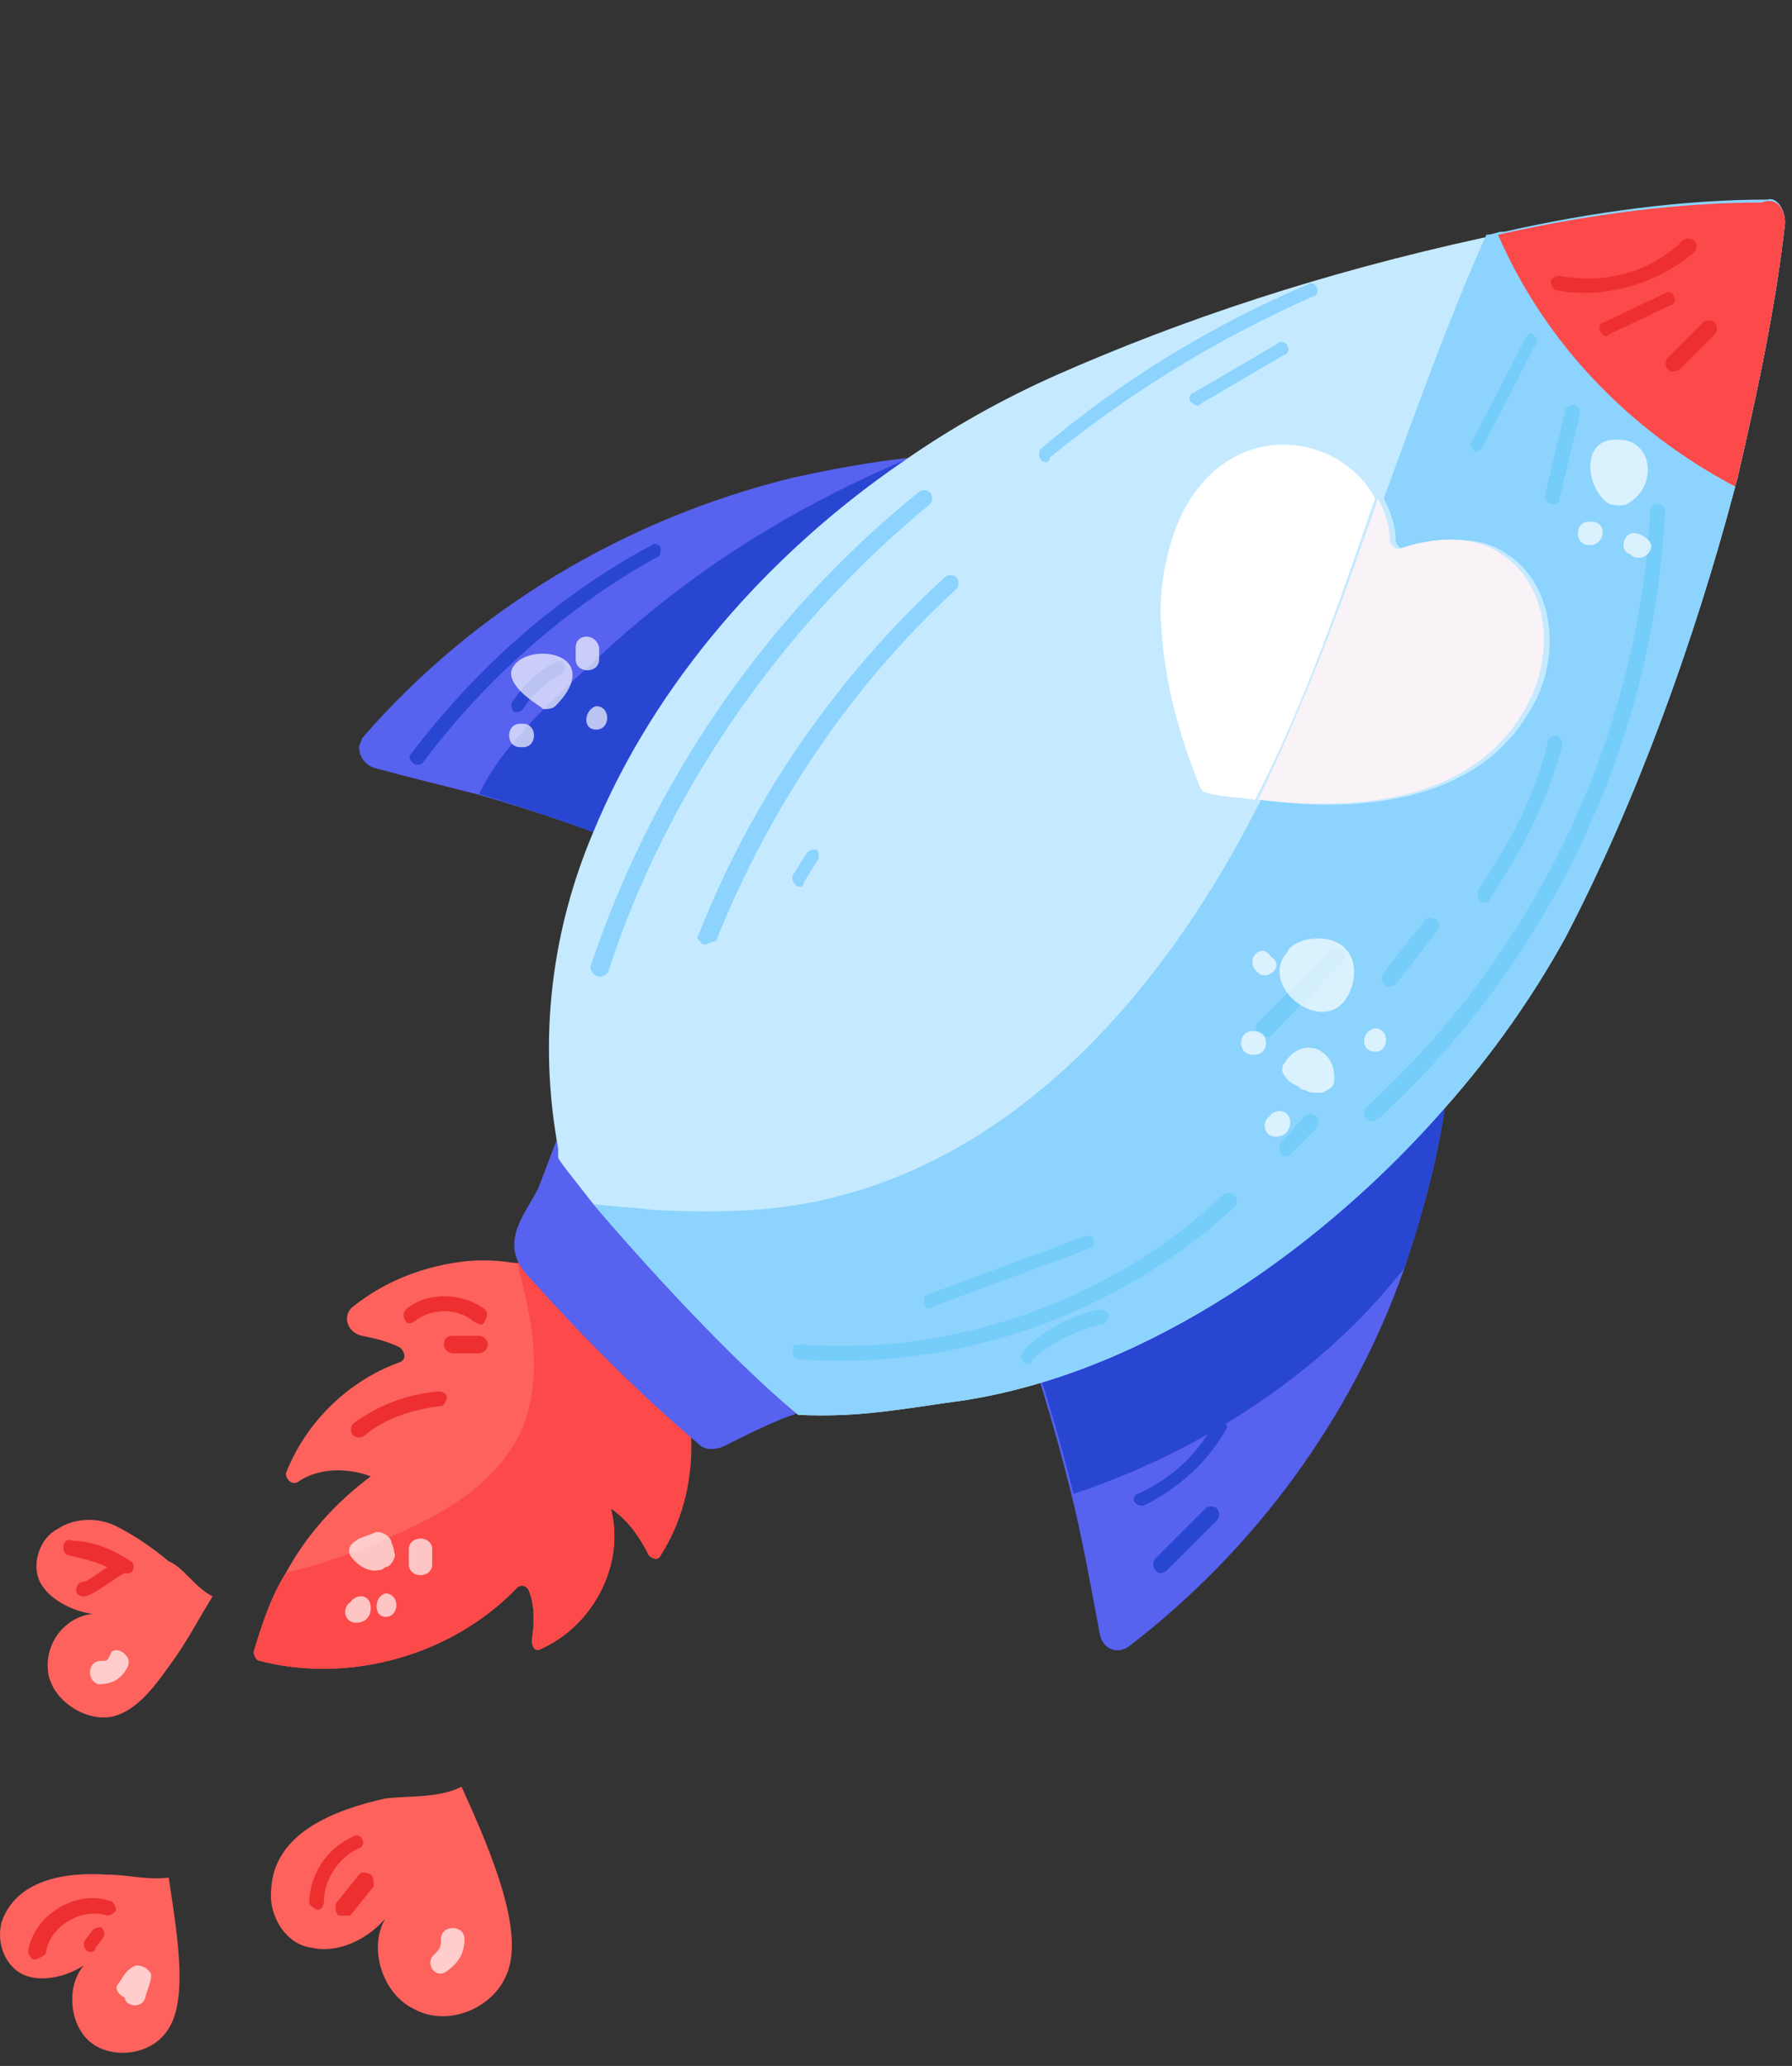 <svg width="72" height="83" viewBox="0 0 72 83" fill="none" xmlns="http://www.w3.org/2000/svg">
<rect x="0" y="0" width="72" height="83" fill="#333333" stroke="none"/>
<g clip-path="url(#clip0_3501_2730)">
<path d="M58.191 43.312C57.955 45.901 57.249 48.489 56.426 50.959C54.308 56.959 50.426 62.253 45.367 66.136C44.896 66.489 44.308 66.253 44.191 65.665C43.837 63.783 43.485 61.783 43.014 59.901C42.308 57.077 41.485 54.371 40.426 51.665L58.191 43.312Z" fill="#5762EF"/>
<path d="M58.191 43.312C57.955 45.901 57.249 48.489 56.426 50.959C55.838 51.665 55.249 52.371 54.544 53.077C51.367 56.253 47.367 58.606 43.132 60.018C42.426 57.195 41.602 54.489 40.544 51.783L58.191 43.312Z" fill="#2946D3"/>
<path d="M38.191 18.253C38.073 18.371 31.837 29.901 28.779 35.43C28.426 35.312 24.543 33.43 19.132 31.901C17.72 31.547 16.308 31.195 15.014 30.842C14.661 30.724 14.426 30.371 14.426 30.018C14.426 29.901 14.543 29.783 14.543 29.665C19.014 24.489 25.132 20.842 31.837 19.195C33.955 18.724 36.073 18.371 38.191 18.253Z" fill="#5762EF"/>
<path d="M38.308 18.371C38.073 19.195 37.131 20.371 36.778 20.959C35.955 22.489 37.837 18.959 29.249 34.606C29.014 34.959 28.778 35.195 28.543 35.312C25.484 34.018 22.425 32.842 19.249 31.901C20.19 29.901 22.308 28.018 23.955 26.489C27.837 22.842 32.073 20.253 36.896 18.253C37.367 18.018 37.837 17.901 38.308 17.783V18.371Z" fill="#2946D3"/>
<path d="M26.543 62.489C26.426 62.724 26.19 62.606 26.073 62.489C25.72 61.783 25.249 61.077 24.543 60.606C25.132 62.842 23.837 65.312 21.72 66.254C21.485 66.371 21.367 66.136 21.367 65.901C21.485 65.195 21.485 64.489 21.249 63.901C21.132 63.665 20.896 63.665 20.779 63.783C18.19 66.489 14.073 67.665 10.426 66.724C10.308 66.724 10.19 66.489 10.19 66.371C10.543 65.195 10.896 64.136 11.485 63.195C12.308 61.665 13.485 60.371 14.896 59.312C13.955 58.959 12.779 58.959 11.955 59.548C11.72 59.665 11.485 59.43 11.485 59.195C12.308 57.077 14.073 55.43 16.073 54.724C16.308 54.606 16.308 54.371 16.073 54.136C15.602 53.901 15.132 53.783 14.543 53.665C13.955 53.548 13.72 52.842 14.19 52.489C15.367 51.548 16.779 50.959 18.308 50.724C19.014 50.606 19.837 50.606 20.543 50.724C21.955 50.842 23.249 51.43 24.426 52.136L26.308 53.783C28.19 56.371 28.19 59.901 26.543 62.489Z" fill="#FD625D"/>
<path d="M26.543 62.489C26.426 62.724 26.19 62.606 26.073 62.489C25.72 61.783 25.249 61.077 24.543 60.606C25.132 62.842 23.837 65.312 21.72 66.254C21.485 66.371 21.367 66.136 21.367 65.901C21.485 65.195 21.485 64.489 21.249 63.901C21.132 63.665 20.896 63.665 20.779 63.783C18.19 66.489 14.073 67.665 10.426 66.724C10.308 66.724 10.19 66.489 10.19 66.371C10.543 65.195 10.896 64.136 11.485 63.195C12.896 62.842 14.308 62.371 15.602 61.783C17.837 60.842 20.073 59.548 21.014 57.312C21.837 55.195 21.367 52.959 20.779 50.724C22.19 50.842 23.485 51.43 24.661 52.136L26.543 53.783C28.19 56.371 28.19 59.901 26.543 62.489Z" fill="#FC4949"/>
<path d="M22.426 45.665C22.308 45.901 21.72 47.548 21.602 47.783C21.249 48.489 20.661 49.195 20.661 50.018C20.661 50.606 21.014 51.077 21.367 51.43C23.485 53.783 25.72 56.018 28.073 58.018C28.308 58.254 28.661 58.254 29.014 58.136C29.72 57.783 30.661 57.312 31.249 57.077C31.72 56.842 34.308 56.018 34.779 56.136C33.249 54.371 29.485 52.606 27.955 50.724C27.602 50.254 23.249 45.312 23.249 45.312C22.896 46.136 22.779 45.077 22.426 45.665Z" fill="#5762EF"/>
<path d="M71.72 8.959C71.367 12.136 70.661 15.548 69.838 19.077C69.838 19.195 69.72 19.43 69.72 19.548C68.073 25.783 65.72 32.254 62.896 37.665C61.602 40.018 59.955 42.371 58.073 44.489C53.249 50.018 46.19 55.077 38.779 56.254C36.19 56.606 34.543 56.959 32.073 56.842C29.367 54.606 25.837 50.724 23.837 48.371C23.014 47.312 22.426 46.606 22.426 46.489C22.426 46.371 22.426 46.254 22.426 46.136C21.602 41.665 22.19 37.312 23.837 33.43C26.308 27.43 30.896 22.253 36.19 18.606C38.19 17.195 40.308 16.018 42.426 15.077C47.484 12.842 53.132 10.959 59.602 9.548C59.837 9.548 60.073 9.43 60.19 9.43H60.308C63.955 8.606 67.602 8.136 70.896 8.136C71.367 7.901 71.72 8.371 71.72 8.959Z" fill="#C5EAFF"/>
<path d="M71.72 8.959C71.367 12.136 70.661 15.548 69.837 19.077C69.837 19.195 69.72 19.43 69.72 19.548C68.073 25.783 65.72 32.253 62.896 37.665C61.602 40.018 59.955 42.371 58.073 44.489C53.249 50.018 46.19 55.077 38.779 56.253C36.19 56.606 34.543 56.959 32.073 56.842C29.367 54.606 25.837 50.724 23.837 48.371C24.661 48.489 25.367 48.489 26.19 48.606C28.543 48.724 31.014 48.724 33.367 48.136C41.249 46.253 47.014 39.43 50.661 32.136C51.014 32.136 58.426 33.548 61.367 28.724C62.779 26.606 62.543 23.548 60.543 22.253C59.367 21.43 57.837 21.665 56.543 22.018C56.308 22.136 56.073 21.901 56.073 21.665C56.073 21.077 55.837 20.489 55.602 20.018C56.896 16.489 58.19 12.842 59.72 9.43C59.955 9.43 60.19 9.312 60.308 9.312H60.426C64.073 8.489 67.72 8.018 71.014 8.018C71.367 7.901 71.72 8.371 71.72 8.959Z" fill="#8CD3FD"/>
<path d="M55.249 20.018C53.72 17.195 49.014 16.724 47.249 21.195C46.779 22.489 46.543 23.901 46.661 25.195C46.779 27.312 47.367 29.547 48.19 31.547C48.19 31.665 48.308 31.665 48.308 31.783C48.779 32.018 49.837 32.018 50.425 32.136C52.425 28.253 53.837 24.136 55.249 20.018Z" fill="white"/>
<path d="M61.132 28.724C62.544 26.489 62.308 23.548 60.308 22.253C59.485 21.665 58.073 21.43 56.308 22.018C56.073 22.136 55.838 21.901 55.838 21.665C55.838 21.077 55.602 20.489 55.367 20.018C53.955 24.136 52.426 28.253 50.544 32.136H50.661C54.661 32.606 59.014 32.136 61.132 28.724Z" fill="#F9F2F6"/>
<path d="M71.72 8.959C71.367 12.136 70.661 15.548 69.838 19.077C69.838 19.195 69.72 19.43 69.72 19.548C65.484 17.312 62.073 13.783 60.19 9.43C63.837 8.606 67.484 8.136 70.779 8.136C71.367 7.901 71.72 8.371 71.72 8.959Z" fill="#FC4949"/>
<path d="M18.543 71.783C19.837 74.606 21.131 77.783 20.308 79.43C19.72 80.724 17.955 81.43 16.661 80.724C15.367 80.136 14.778 78.253 15.484 77.077C14.778 77.9 13.602 78.489 12.543 78.253C11.484 78.136 10.778 76.959 10.896 75.9C11.014 73.665 13.367 72.724 15.484 72.253C16.425 72.136 17.602 72.253 18.543 71.783Z" fill="#FD625D"/>
<path d="M8.543 64.136C7.955 65.077 7.484 66.018 6.778 66.959C6.19 67.783 5.484 68.724 4.543 68.959C3.484 69.195 2.19 68.371 1.955 67.312C1.719 66.136 2.543 64.959 3.719 64.842C2.896 64.724 1.955 64.253 1.602 63.547C1.249 62.842 1.602 61.783 2.308 61.43C3.014 60.959 3.955 60.959 4.661 61.312C5.367 61.665 6.072 62.136 6.778 62.724C7.367 62.959 7.837 63.783 8.543 64.136Z" fill="#FD625D"/>
<path d="M6.778 75.43C7.131 77.783 7.602 80.489 6.661 81.665C5.955 82.606 4.426 82.724 3.602 82.018C2.778 81.312 2.661 79.783 3.367 78.959C2.661 79.43 1.602 79.665 0.896 79.312C0.19 78.959 -0.163 78.018 0.073 77.195C0.661 75.548 2.543 75.195 4.308 75.312C5.131 75.312 5.955 75.548 6.778 75.43Z" fill="#FD625D"/>
<path d="M23.955 39.195C23.837 39.195 23.72 38.959 23.72 38.842C26.19 31.43 30.779 24.724 36.896 19.783C37.014 19.665 37.249 19.665 37.367 19.783C37.484 19.901 37.484 20.136 37.367 20.253C31.484 25.077 26.779 31.783 24.426 39.077C24.308 39.195 24.073 39.312 23.955 39.195Z" fill="#8CD3FD"/>
<path d="M28.19 37.901C28.073 37.783 27.955 37.665 28.073 37.548C30.19 32.136 33.602 27.195 37.955 23.195C38.073 23.077 38.308 23.077 38.426 23.195C38.543 23.312 38.543 23.548 38.426 23.665C34.19 27.548 30.896 32.489 28.779 37.783C28.426 37.901 28.308 38.018 28.19 37.901Z" fill="#8CD3FD"/>
<path d="M31.955 35.547C31.837 35.43 31.837 35.312 31.837 35.195L32.426 34.253C32.543 34.136 32.661 34.136 32.779 34.136C32.896 34.136 32.896 34.371 32.896 34.489L32.308 35.43C32.308 35.665 32.073 35.665 31.955 35.547Z" fill="#8CD3FD"/>
<path d="M41.837 18.489C41.72 18.371 41.72 18.136 41.837 18.018C45.014 15.312 48.661 13.077 52.543 11.43C52.661 11.312 52.896 11.43 52.896 11.548C53.014 11.665 52.896 11.9 52.778 11.9C49.014 13.548 45.367 15.783 42.19 18.371C42.19 18.606 41.955 18.606 41.837 18.489Z" fill="#8CD3FD"/>
<path d="M47.837 16.136C47.72 16.018 47.837 15.783 47.955 15.783L51.367 13.783C51.484 13.665 51.72 13.783 51.72 13.9C51.837 14.018 51.72 14.253 51.602 14.253L48.19 16.253C48.19 16.371 47.955 16.253 47.837 16.136Z" fill="#8CD3FD"/>
<path d="M54.896 44.959C54.779 44.842 54.779 44.606 54.896 44.489C61.602 38.371 65.838 29.665 66.308 20.489C66.308 20.371 66.426 20.253 66.661 20.253C66.779 20.253 66.896 20.371 66.896 20.606C66.426 29.901 62.191 38.724 55.367 44.959C55.132 45.077 55.014 45.077 54.896 44.959Z" fill="#75CDF9"/>
<path d="M59.484 36.254C59.367 36.136 59.367 35.901 59.367 35.783C60.661 33.901 61.72 31.901 62.19 29.783C62.19 29.665 62.425 29.548 62.543 29.548C62.661 29.548 62.779 29.783 62.779 29.901C62.19 32.136 61.131 34.254 59.837 36.136C59.837 36.254 59.602 36.254 59.484 36.254Z" fill="#75CDF9"/>
<path d="M55.602 39.548C55.484 39.43 55.484 39.312 55.602 39.077L57.249 36.959C57.367 36.842 57.484 36.842 57.72 36.959C57.837 37.077 57.837 37.195 57.72 37.43L56.072 39.548C55.955 39.665 55.72 39.665 55.602 39.548Z" fill="#75CDF9"/>
<path d="M32.073 54.606C31.955 54.606 31.837 54.489 31.837 54.254C31.837 54.018 31.955 54.018 32.19 54.018C38.308 54.489 44.661 52.254 49.132 48.018C49.249 47.901 49.484 47.901 49.602 48.018C49.72 48.136 49.72 48.371 49.602 48.489C44.896 52.842 38.426 55.077 32.073 54.606Z" fill="#75CDF9"/>
<path d="M41.131 54.724C41.014 54.606 41.014 54.371 41.131 54.254C41.955 53.43 43.014 52.842 44.19 52.606C44.308 52.606 44.543 52.724 44.543 52.842C44.543 52.959 44.425 53.195 44.308 53.195C43.249 53.43 42.308 53.901 41.484 54.606C41.484 54.842 41.249 54.842 41.131 54.724Z" fill="#75CDF9"/>
<path d="M37.131 52.371C37.131 52.253 37.131 52.018 37.249 52.018L43.602 49.665C43.72 49.665 43.955 49.665 43.955 49.783C43.955 49.901 43.955 50.136 43.837 50.136L37.484 52.489C37.367 52.606 37.131 52.606 37.131 52.371Z" fill="#75CDF9"/>
<path d="M50.543 41.548C50.426 41.43 50.426 41.195 50.543 41.077L53.484 38.136C53.602 38.018 53.837 38.018 53.955 38.136C54.073 38.254 54.073 38.489 53.955 38.606L51.014 41.665C50.896 41.665 50.661 41.665 50.543 41.548Z" fill="#75CDF9"/>
<path d="M51.484 46.371C51.367 46.253 51.367 46.136 51.484 45.901L52.425 44.842C52.543 44.724 52.661 44.724 52.896 44.842C53.014 44.959 53.014 45.077 52.896 45.312L51.837 46.371C51.837 46.489 51.602 46.489 51.484 46.371Z" fill="#75CDF9"/>
<path d="M62.308 20.253C62.19 20.253 62.073 20.018 62.073 19.901L62.896 16.489C62.896 16.371 63.132 16.253 63.249 16.253C63.367 16.253 63.484 16.489 63.484 16.606L62.661 20.018C62.661 20.253 62.543 20.253 62.308 20.253Z" fill="#75CDF9"/>
<path d="M59.249 18.136C59.131 18.018 59.014 17.901 59.131 17.783L61.249 13.665C61.367 13.43 61.484 13.312 61.602 13.43C61.719 13.548 61.837 13.665 61.719 13.783L59.602 17.901C59.484 18.136 59.367 18.136 59.249 18.136Z" fill="#75CDF9"/>
<path d="M62.543 11.665C62.426 11.665 62.308 11.43 62.308 11.312C62.308 11.195 62.543 11.077 62.661 11.077C64.426 11.43 66.308 10.959 67.602 9.665C67.72 9.548 67.955 9.548 68.073 9.665C68.191 9.783 68.191 10.018 68.073 10.136C66.543 11.43 64.426 12.018 62.543 11.665Z" fill="#ED2F2F"/>
<path d="M64.308 13.312C64.19 13.195 64.308 12.959 64.426 12.959L66.896 11.783C67.014 11.665 67.249 11.783 67.249 11.9C67.367 12.018 67.249 12.254 67.132 12.254L64.661 13.43C64.543 13.548 64.426 13.548 64.308 13.312Z" fill="#ED2F2F"/>
<path d="M67.013 14.842C66.896 14.724 66.896 14.489 67.013 14.371L68.425 12.959C68.543 12.842 68.778 12.842 68.896 12.959C69.013 13.077 69.013 13.312 68.896 13.43L67.484 14.842C67.249 14.959 67.131 14.959 67.013 14.842Z" fill="#ED2F2F"/>
<path d="M3.366 64.136C2.896 64.136 3.014 63.547 3.366 63.547C3.484 63.547 3.955 63.195 4.308 62.959C3.837 62.724 3.249 62.606 2.778 62.489C2.661 62.489 2.543 62.371 2.543 62.136C2.543 62.018 2.661 61.783 2.896 61.901C3.719 61.901 4.543 62.253 5.249 62.724C5.484 62.842 5.367 63.312 5.014 63.195C4.543 63.43 3.719 64.136 3.366 64.136Z" fill="#ED2F2F"/>
<path d="M16.308 53.077C16.19 52.959 16.19 52.724 16.308 52.606C17.131 51.901 18.543 51.901 19.484 52.606C19.602 52.724 19.602 52.842 19.484 53.077C19.367 53.312 19.249 53.195 19.014 53.077C18.308 52.489 17.249 52.606 16.661 53.077C16.543 53.195 16.308 53.195 16.308 53.077Z" fill="#ED2F2F"/>
<path d="M19.249 54.371H18.19C18.073 54.371 17.837 54.253 17.837 54.018C17.837 53.783 17.955 53.665 18.19 53.665H19.249C19.367 53.665 19.602 53.783 19.602 54.018C19.602 54.253 19.367 54.371 19.249 54.371Z" fill="#ED2F2F"/>
<path d="M14.19 57.665C14.073 57.548 14.073 57.312 14.19 57.195C15.132 56.489 16.308 56.018 17.602 55.901C17.837 55.901 17.955 56.018 17.955 56.136C17.955 56.254 17.837 56.489 17.72 56.489C16.661 56.606 15.484 56.959 14.661 57.665C14.543 57.783 14.308 57.783 14.19 57.665Z" fill="#ED2F2F"/>
<path d="M1.367 78.724C1.249 78.724 1.131 78.489 1.131 78.371C1.367 76.959 3.014 75.9 4.425 76.371C4.543 76.371 4.661 76.606 4.661 76.724C4.661 76.842 4.425 76.959 4.308 76.959C3.249 76.606 1.955 77.43 1.837 78.489C1.72 78.606 1.484 78.724 1.367 78.724Z" fill="#ED2F2F"/>
<path d="M3.484 78.371C3.367 78.254 3.367 78.136 3.367 78.018L3.72 77.548C3.837 77.43 3.955 77.43 4.073 77.43C4.19 77.548 4.19 77.665 4.19 77.783L3.837 78.254C3.837 78.371 3.72 78.489 3.484 78.371Z" fill="#ED2F2F"/>
<path d="M12.778 76.724C12.661 76.724 12.543 76.606 12.425 76.489C12.425 75.312 13.131 74.253 14.19 73.783C14.308 73.665 14.543 73.783 14.543 73.9C14.661 74.018 14.543 74.254 14.425 74.254C13.602 74.606 13.014 75.548 13.014 76.371C13.014 76.606 12.896 76.724 12.778 76.724Z" fill="#ED2F2F"/>
<path d="M13.72 76.959C13.602 76.959 13.602 76.959 13.602 76.959C13.484 76.842 13.484 76.724 13.484 76.489L14.426 75.312C14.543 75.195 14.661 75.195 14.896 75.312C15.014 75.43 15.014 75.547 15.014 75.783L14.073 76.959C13.837 76.959 13.837 76.959 13.72 76.959Z" fill="#ED2F2F"/>
<path d="M16.779 30.724C16.661 30.724 16.661 30.724 16.543 30.606C16.426 30.489 16.426 30.371 16.543 30.253C19.131 26.842 22.426 23.901 26.19 21.901C26.308 21.783 26.543 21.901 26.543 22.018C26.543 22.136 26.543 22.371 26.426 22.371C22.779 24.371 19.485 27.312 17.014 30.606C16.896 30.724 16.896 30.724 16.779 30.724Z" fill="#2946D3"/>
<path d="M20.778 28.606H20.661C20.543 28.489 20.543 28.371 20.543 28.253C21.014 27.547 21.602 26.959 22.308 26.606C22.425 26.489 22.661 26.606 22.661 26.724C22.778 26.842 22.661 27.077 22.543 27.077C21.955 27.43 21.366 27.901 21.014 28.489C21.014 28.489 20.896 28.606 20.778 28.606Z" fill="#2946D3"/>
<path d="M45.837 60.489C45.72 60.489 45.602 60.371 45.602 60.371C45.484 60.253 45.602 60.018 45.72 60.018C47.014 59.43 48.072 58.489 48.778 57.195C48.896 57.077 49.014 56.959 49.131 57.077C49.249 57.195 49.367 57.312 49.249 57.43C48.543 58.724 47.367 59.783 45.955 60.489C45.955 60.489 45.955 60.489 45.837 60.489Z" fill="#2946D3"/>
<path d="M46.661 63.195C46.543 63.195 46.543 63.195 46.426 63.077C46.308 62.959 46.308 62.724 46.426 62.606L48.426 60.606C48.543 60.489 48.779 60.489 48.896 60.606C49.014 60.724 49.014 60.959 48.896 61.077L46.896 63.077C46.779 63.195 46.661 63.195 46.661 63.195Z" fill="#2946D3"/>
<g opacity="0.68">
<path d="M50.425 42.371C51.014 42.371 51.014 41.43 50.425 41.43H50.308C49.72 41.43 49.72 42.371 50.308 42.371H50.425Z" fill="white"/>
</g>
<g opacity="0.68">
<path d="M55.249 42.253C55.837 42.253 55.837 41.312 55.249 41.312C54.661 41.43 54.661 42.253 55.249 42.253Z" fill="white"/>
</g>
<g opacity="0.68">
<path d="M50.426 38.959L50.543 39.077C50.896 39.43 51.602 38.842 51.132 38.489L51.014 38.371C50.661 37.901 50.073 38.489 50.426 38.959Z" fill="white"/>
</g>
<g opacity="0.68">
<path d="M22.308 28.371C22.19 28.489 21.955 28.489 21.837 28.489C21.72 28.371 20.425 27.665 20.543 26.959C20.779 26.136 22.425 26.018 22.896 26.724C23.249 27.312 22.661 28.018 22.308 28.371Z" fill="white"/>
</g>
<g opacity="0.68">
<path d="M23.131 26.018V26.489C23.131 27.077 24.073 27.077 24.073 26.489C24.073 26.371 24.073 26.136 24.073 26.018C23.955 25.43 23.131 25.43 23.131 26.018Z" fill="white"/>
</g>
<g opacity="0.68">
<path d="M23.955 29.312C24.543 29.312 24.543 28.371 23.955 28.371C23.484 28.489 23.367 29.312 23.955 29.312Z" fill="white"/>
</g>
<g opacity="0.68">
<path d="M20.896 30.018H21.014C21.602 30.018 21.602 29.077 21.014 29.077H20.896C20.308 29.077 20.308 30.018 20.896 30.018Z" fill="white"/>
</g>
<g opacity="0.68">
<path d="M15.484 62.959C15.484 62.959 15.367 63.077 15.249 63.077C14.778 63.195 14.308 62.842 14.072 62.489C13.955 62.254 14.072 62.018 14.308 61.901C14.425 61.783 14.543 61.783 15.131 61.548C15.367 61.548 15.602 61.665 15.72 61.901C15.72 62.018 15.837 62.136 15.837 62.371C15.955 62.489 15.72 62.959 15.484 62.959Z" fill="white"/>
</g>
<g opacity="0.68">
<path d="M16.425 62.253V62.842C16.425 63.43 17.366 63.43 17.366 62.842C17.366 62.606 17.366 62.489 17.366 62.253C17.366 61.665 16.425 61.665 16.425 62.253Z" fill="white"/>
</g>
<g opacity="0.68">
<path d="M15.484 64.959C16.073 64.959 16.073 64.018 15.484 64.018C15.014 64.136 15.014 64.959 15.484 64.959Z" fill="white"/>
</g>
<g opacity="0.68">
<path d="M14.896 64.606C14.896 64.959 14.661 65.195 14.308 65.195C13.837 65.195 13.72 64.606 14.072 64.371C14.308 64.018 14.896 64.018 14.896 64.606Z" fill="white"/>
</g>
<g opacity="0.68">
<path d="M51.837 45.077C51.837 45.43 51.602 45.665 51.249 45.665C50.779 45.665 50.661 45.077 51.014 44.842C51.249 44.489 51.837 44.606 51.837 45.077Z" fill="white"/>
<path d="M53.602 43.43C53.602 43.665 53.367 43.783 53.131 43.901C52.778 43.901 52.543 43.901 52.425 43.783C52.308 43.783 52.308 43.783 52.19 43.665C51.955 43.548 51.72 43.43 51.602 43.195C51.484 43.077 51.484 42.842 51.602 42.724C52.308 41.548 53.72 42.136 53.602 43.43Z" fill="white"/>
<path d="M54.072 38.136C54.661 38.724 54.425 40.018 53.719 40.489C52.543 41.195 50.661 39.43 51.719 38.254C51.955 37.665 53.484 37.43 54.072 38.136Z" fill="white"/>
<path d="M65.367 20.253C65.131 20.371 64.661 20.253 64.661 20.253C63.719 19.665 63.484 17.665 64.896 17.665C66.425 17.548 66.661 19.548 65.367 20.253Z" fill="white"/>
</g>
<g opacity="0.68">
<path d="M65.484 22.253C65.602 22.253 65.602 22.253 65.484 22.253C65.955 22.724 66.661 22.018 66.19 21.665C66.073 21.548 65.838 21.43 65.72 21.43C65.249 21.312 65.014 22.136 65.484 22.253Z" fill="white"/>
</g>
<g opacity="0.68">
<path d="M63.955 20.959H63.837C63.249 20.959 63.249 21.901 63.837 21.901H63.955C64.543 21.783 64.543 20.959 63.955 20.959Z" fill="white"/>
</g>
<g opacity="0.68">
<path d="M5.837 80.254C5.72 80.724 5.014 80.606 5.014 80.254C4.779 80.136 4.543 79.9 4.779 79.665C5.014 79.312 5.132 79.077 5.484 78.959C5.72 78.959 5.955 79.077 6.073 79.312C6.073 79.665 5.955 79.783 5.837 80.254Z" fill="white"/>
</g>
<g opacity="0.68">
<path d="M17.955 79.195C18.426 78.842 18.661 78.489 18.661 77.9C18.661 77.312 17.72 77.312 17.72 77.9C17.72 78.136 17.72 78.254 17.485 78.489C17.014 78.842 17.485 79.548 17.955 79.195Z" fill="white"/>
</g>
<g opacity="0.68">
<path d="M3.955 67.665C4.543 67.665 4.896 67.43 5.132 66.959C5.367 66.489 4.543 66.018 4.426 66.489C4.308 66.724 4.308 66.724 4.073 66.724C3.485 66.724 3.485 67.548 3.955 67.665Z" fill="white"/>
</g>
</g>
<defs>
<clipPath id="clip0_3501_2730">
<rect width="71.72" height="82.472" fill="white"/>
</clipPath>
</defs>
</svg>
